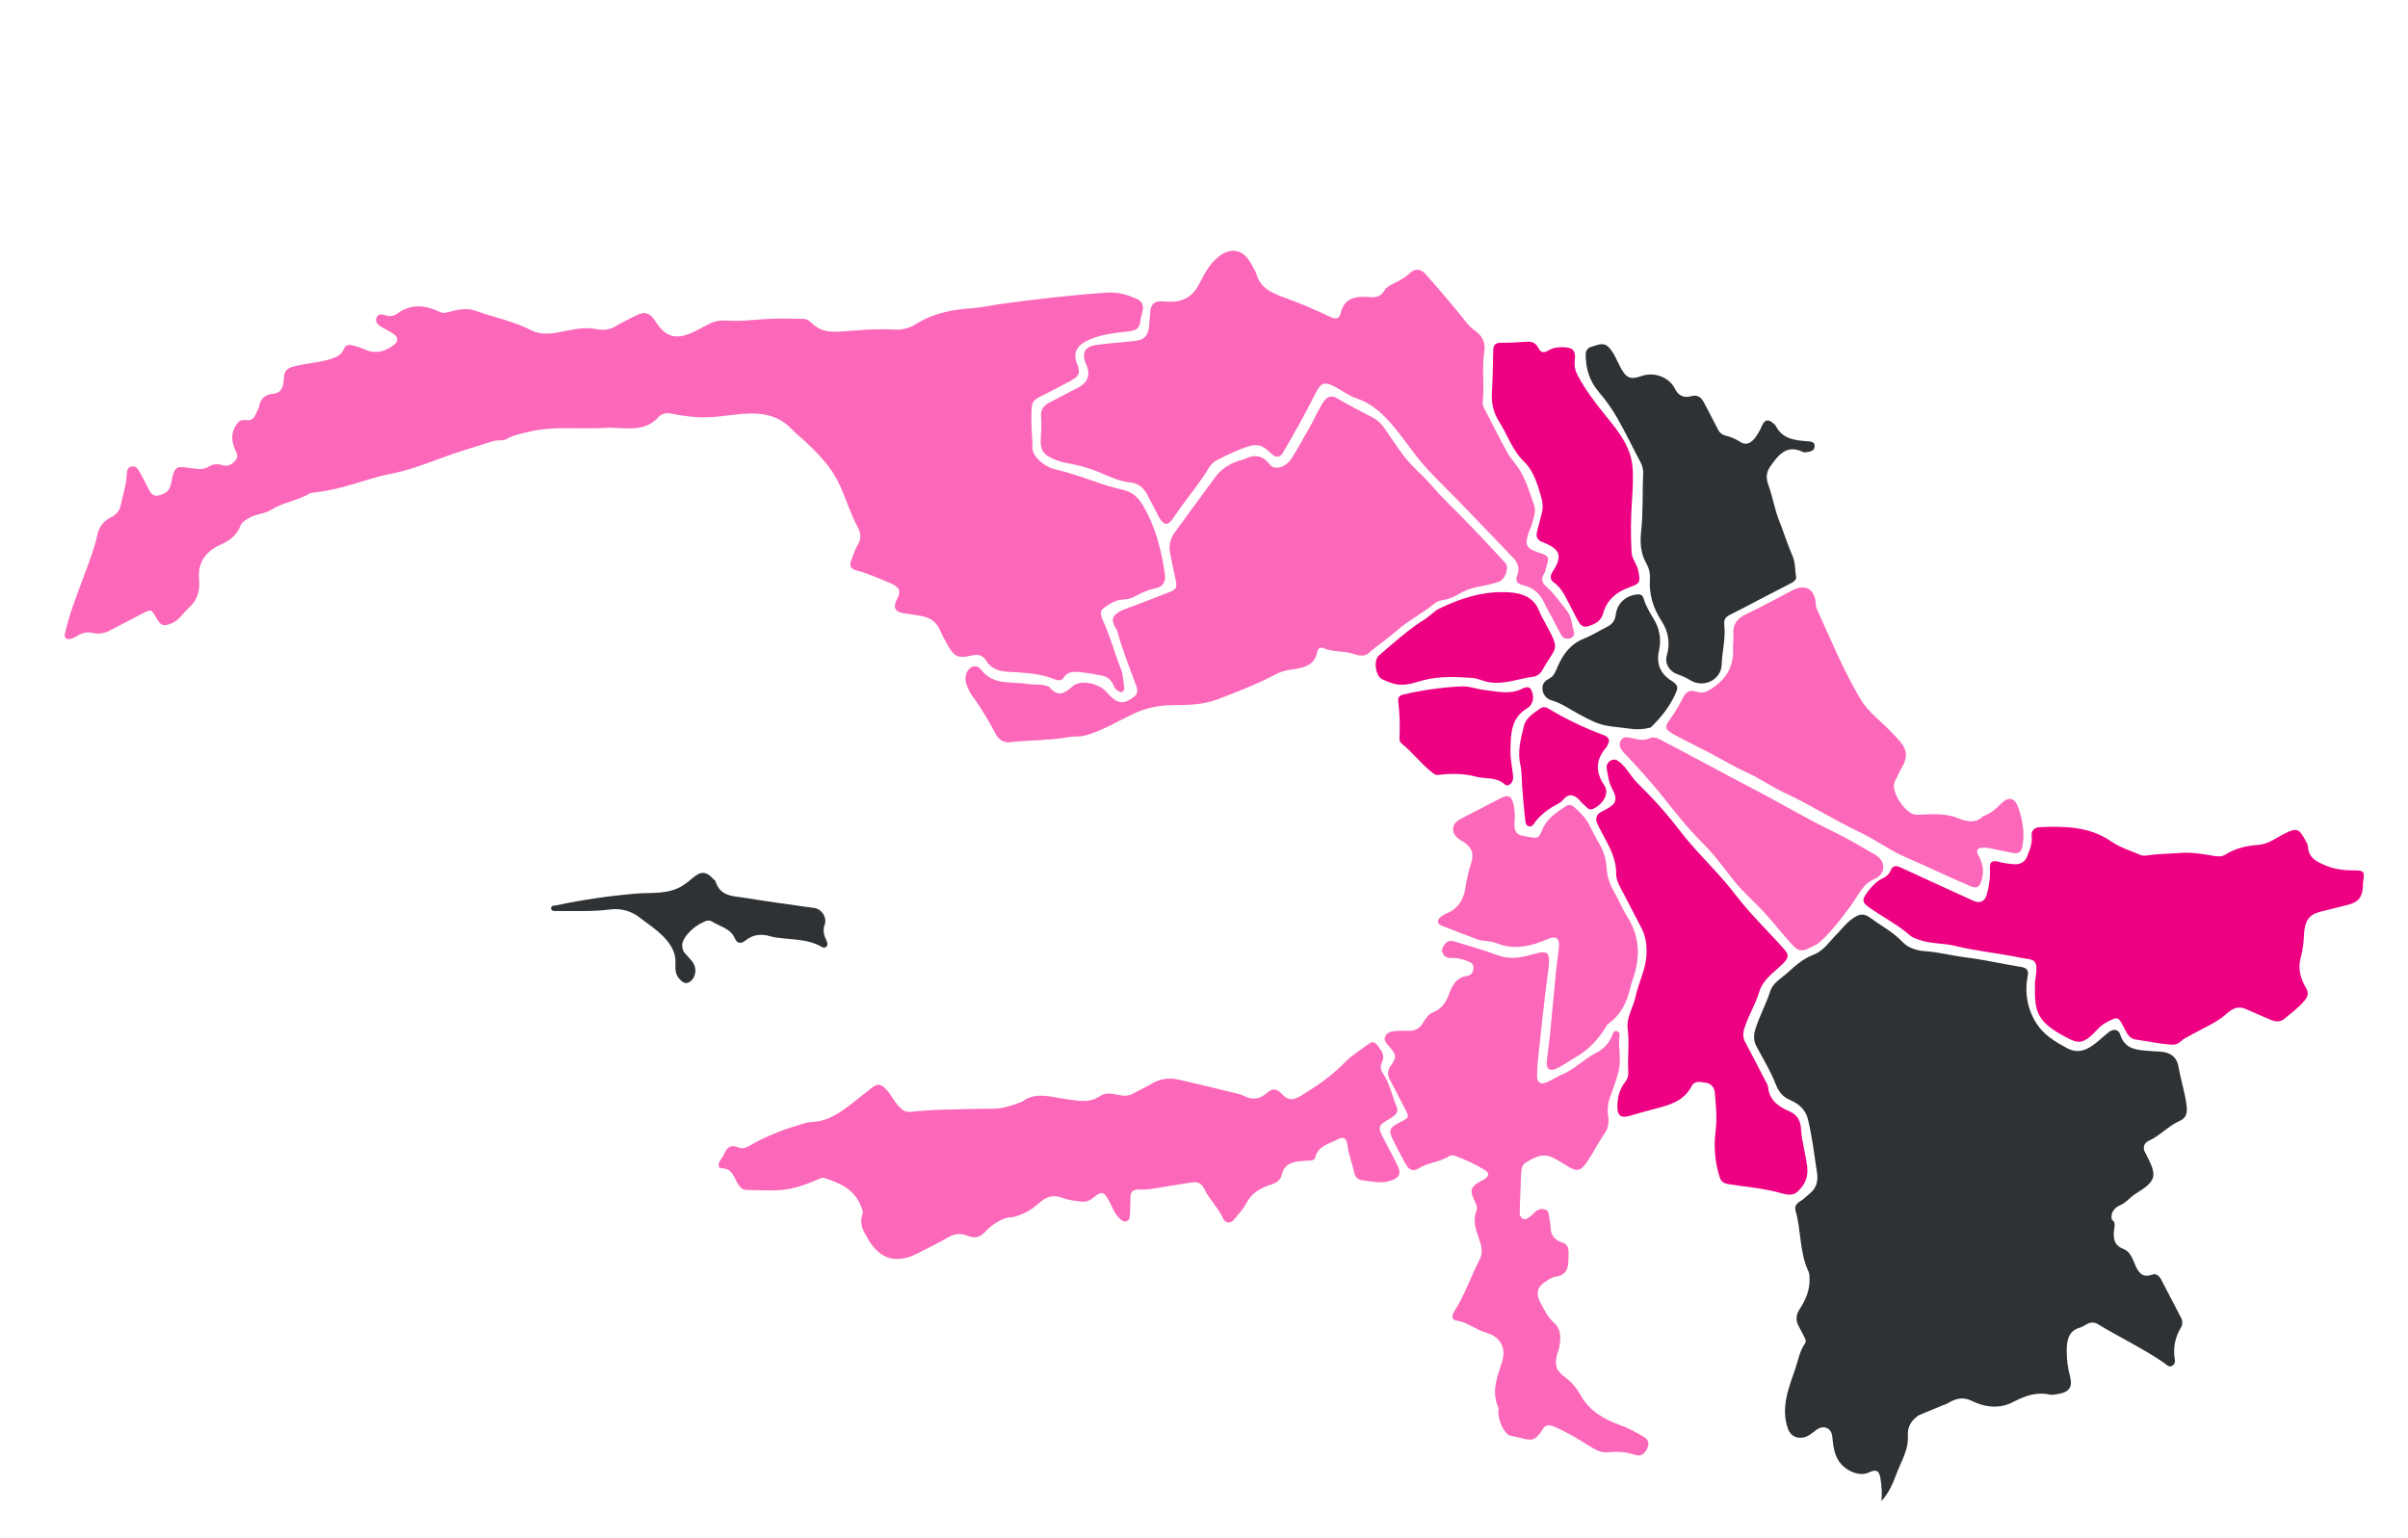 <?xml version="1.0" encoding="UTF-8"?> <svg xmlns="http://www.w3.org/2000/svg" width="725" height="463" viewBox="0 0 725 463" fill="none"><path d="M199.111 124.921C198.937 124.98 198.774 125.065 198.626 125.174C194.064 130.707 187.812 128.47 182.098 128.826C174.599 129.286 167.019 128.224 159.613 129.921C157.195 130.475 154.696 130.942 152.477 132.187C151.243 132.879 149.827 132.382 148.571 132.781C143.186 134.5 137.757 136.076 132.447 138.056C127.645 139.846 122.849 141.658 117.749 142.644C113.071 143.545 108.551 145.193 103.922 146.449C100.874 147.304 97.764 147.92 94.622 148.291C94.18 148.282 93.741 148.363 93.332 148.528C89.707 150.74 85.355 151.181 81.735 153.461C79.564 154.846 76.736 154.718 74.527 156.213C73.654 156.808 72.753 157.312 72.362 158.34C71.273 161.15 69.14 162.81 66.456 163.988C63.36 165.35 60.971 167.413 60.102 170.894C59.84 172.196 59.787 173.531 59.945 174.848C60.172 178.038 59.363 180.808 56.869 183.006C55.167 184.502 54.056 186.595 51.843 187.591C49.364 188.712 48.483 188.531 47.162 186.195C45.545 183.349 45.545 183.349 42.688 184.831C39.533 186.474 36.366 188.092 33.224 189.758C31.671 190.68 29.828 190.984 28.064 190.61C26.194 190.119 24.76 190.561 23.255 191.454C22.634 191.857 21.951 192.155 21.234 192.337C20.132 192.56 19.267 192.276 19.568 190.84C20.192 188.04 20.989 185.281 21.952 182.577C23.037 179.384 24.229 176.245 25.414 173.09C26.915 169.1 28.46 165.107 29.377 160.907C29.598 159.776 30.092 158.715 30.816 157.816C31.54 156.916 32.472 156.206 33.531 155.746C34.307 155.377 34.98 154.822 35.49 154.132C36.001 153.442 36.333 152.637 36.458 151.789C37.025 148.9 38.035 146.105 38.161 143.131C38.206 142.024 38.28 140.751 39.638 140.489C40.995 140.227 41.596 141.363 42.133 142.308C43.023 143.844 43.842 145.416 44.589 147.026C45.236 148.394 46.093 149.636 47.735 149.217C49.376 148.797 51.033 148.034 51.411 146.074C52.734 139.188 53.238 140.6 58.916 141.167C60.266 141.304 61.514 141.344 62.747 140.582C63.333 140.188 64.002 139.934 64.703 139.841C65.403 139.747 66.115 139.818 66.783 140.046C68.505 140.648 69.719 139.976 70.856 138.695C71.993 137.413 71.243 136.434 70.74 135.257C69.788 133.014 69.534 130.783 70.808 128.475C71.582 127.073 72.414 126.265 74.092 126.521C75.52 126.742 76.498 126.118 77.002 124.726C77.276 123.964 77.838 123.291 77.979 122.503C78.474 119.987 79.773 118.806 82.472 118.55C85.096 118.304 85.434 115.729 85.484 113.744C85.533 111.47 86.781 110.825 88.522 110.348C92.006 109.395 95.642 109.276 99.125 108.253C101.067 107.681 102.778 107.01 103.579 105.034C104.056 103.861 104.923 103.765 105.928 103.991C107.164 104.234 108.369 104.612 109.522 105.119C112.557 106.607 115.257 106.131 118.025 104.325C120.091 102.96 120.214 101.577 118.039 100.22C117.042 99.595 115.961 99.118 114.95 98.495C113.939 97.872 112.848 97.036 113.371 95.674C113.895 94.312 115.161 94.692 116.245 95.013C116.813 95.192 117.417 95.233 118.005 95.132C118.594 95.031 119.15 94.791 119.626 94.432C123.788 91.431 128.087 91.852 132.393 93.923C133.386 94.405 134.104 94.216 135.082 93.967C137.699 93.304 140.381 92.593 143.083 93.575C148.709 95.583 154.623 96.738 160.004 99.488C163.049 101.042 166.426 100.453 169.592 99.815C172.942 99.135 176.234 98.421 179.637 99.133C180.641 99.373 181.684 99.408 182.703 99.237C183.722 99.066 184.697 98.693 185.57 98.138C187.397 97.017 189.361 96.12 191.273 95.134C194.117 93.654 195.638 94.102 197.382 96.847C200.407 101.599 203.658 102.49 208.874 99.955C210.472 99.173 212.039 98.332 213.606 97.491C215.601 96.453 217.748 96.465 219.884 96.582C223.144 96.769 226.355 96.391 229.595 96.144C233.632 95.832 237.705 96.001 241.763 96.007C242.947 96.01 243.865 96.781 244.649 97.528C247.077 99.842 250.059 100.064 253.126 99.851C258.447 99.48 263.723 98.948 269.047 99.249C271.348 99.459 273.656 98.913 275.621 97.696C280.813 94.354 286.621 93.254 292.662 92.823C295.57 92.633 298.489 91.944 301.406 91.54C312 90.083 322.617 88.863 333.287 88.131C336.525 87.91 339.507 88.766 342.305 90.048C345.455 91.497 343.528 94.324 343.341 96.535C343.218 98.138 342.675 99.415 340.241 99.708C335.528 100.282 330.686 100.609 326.377 103.077C323.996 104.442 323.127 106.768 324.166 109.266C325.405 112.234 325.063 113.222 322.172 114.756C318.965 116.461 315.753 118.157 312.511 119.785C311.213 120.431 310.713 121.396 310.617 122.77C310.325 126.89 310.773 130.995 310.867 135.103C310.928 137.541 314.531 140.592 317.437 141.273C322.377 142.435 327.147 144.155 331.939 145.813C334.162 146.579 336.483 147.06 338.75 147.709C341.139 148.389 342.712 149.909 344.027 152.068C347.901 158.547 349.649 165.633 350.718 172.952C351.042 175.172 350.142 176.66 347.882 177.132C345.856 177.555 343.913 178.308 342.131 179.361C340.85 180.103 339.403 180.512 337.924 180.552C335.694 180.648 333.848 181.954 332.155 183.2C330.933 184.106 331.587 185.795 332.091 186.927C334.279 191.669 335.592 196.733 337.527 201.587C338.188 203.242 338.181 205.165 338.451 206.973C338.529 207.497 338.461 208.042 337.907 208.306C337.353 208.569 336.944 208.208 336.498 207.93C335.934 207.564 335.506 207.023 335.281 206.39C334.982 205.59 334.471 204.887 333.803 204.355C333.135 203.823 332.335 203.481 331.487 203.367C329.534 203.005 327.591 202.622 325.61 202.429C323.63 202.235 321.515 201.927 320.146 204.179C319.684 204.919 318.616 204.975 317.7 204.602C313.14 202.668 308.23 202.566 303.426 202.273C300.552 202.095 298.304 201.242 296.897 198.906C295.68 196.886 293.928 197.053 292.288 197.427C288.705 198.247 287.402 197.852 285.54 194.593C284.593 193.005 283.739 191.364 282.982 189.678C281.877 187.075 279.806 185.899 277.2 185.427C275.538 185.123 273.852 184.926 272.177 184.674C269.49 184.268 268.796 182.935 270.034 180.557C271.372 177.957 270.965 176.849 268.147 175.632C264.766 174.174 261.38 172.714 257.82 171.728C256.167 171.269 255.64 170.429 256.297 168.803C256.954 167.177 257.29 165.598 258.247 164.125C258.73 163.365 258.999 162.49 259.025 161.591C259.052 160.693 258.834 159.804 258.396 159.02C255.64 154.043 254.369 148.443 251.494 143.498C249.07 139.333 245.764 136.072 242.352 132.83C241.126 131.669 239.726 130.674 238.581 129.436C233.913 124.32 227.897 124.069 221.633 124.801C218.482 125.162 215.353 125.621 212.166 125.651C208.602 125.688 205.13 125.131 201.666 124.466C200.788 124.288 199.874 124.45 199.111 124.921Z" fill="#FF99D1"></path><path d="M199.111 124.921C198.937 124.98 198.774 125.065 198.626 125.174C194.064 130.707 187.812 128.47 182.098 128.826C174.599 129.286 167.019 128.224 159.613 129.921C157.195 130.475 154.696 130.942 152.477 132.187C151.243 132.879 149.827 132.382 148.571 132.781C143.186 134.5 137.757 136.076 132.447 138.056C127.645 139.846 122.849 141.658 117.749 142.644C113.071 143.545 108.551 145.193 103.922 146.449C100.874 147.304 97.764 147.92 94.622 148.291C94.18 148.282 93.741 148.363 93.332 148.528C89.707 150.74 85.355 151.181 81.735 153.461C79.564 154.846 76.736 154.718 74.527 156.213C73.654 156.808 72.753 157.312 72.362 158.34C71.273 161.15 69.14 162.81 66.456 163.988C63.36 165.35 60.971 167.413 60.102 170.894C59.84 172.196 59.787 173.531 59.945 174.848C60.172 178.038 59.363 180.808 56.869 183.006C55.167 184.502 54.056 186.595 51.843 187.591C49.364 188.712 48.483 188.531 47.162 186.195C45.545 183.349 45.545 183.349 42.688 184.831C39.533 186.474 36.366 188.092 33.224 189.758C31.671 190.68 29.828 190.984 28.064 190.61C26.194 190.119 24.76 190.561 23.255 191.454C22.634 191.857 21.951 192.155 21.234 192.337C20.132 192.56 19.267 192.276 19.568 190.84C20.192 188.04 20.989 185.281 21.952 182.577C23.037 179.384 24.229 176.245 25.414 173.09C26.915 169.1 28.46 165.107 29.377 160.907C29.598 159.776 30.092 158.715 30.816 157.816C31.54 156.916 32.472 156.206 33.531 155.746C34.307 155.377 34.98 154.822 35.49 154.132C36.001 153.442 36.333 152.637 36.458 151.789C37.025 148.9 38.035 146.105 38.161 143.131C38.206 142.024 38.28 140.751 39.638 140.489C40.995 140.227 41.596 141.363 42.133 142.308C43.023 143.844 43.842 145.416 44.589 147.026C45.236 148.394 46.093 149.636 47.735 149.217C49.376 148.797 51.033 148.034 51.411 146.074C52.734 139.188 53.238 140.6 58.916 141.167C60.266 141.304 61.514 141.344 62.747 140.582C63.333 140.188 64.002 139.934 64.703 139.841C65.403 139.747 66.115 139.818 66.783 140.046C68.505 140.648 69.719 139.976 70.856 138.695C71.993 137.413 71.243 136.434 70.74 135.257C69.788 133.014 69.534 130.783 70.808 128.475C71.582 127.073 72.414 126.265 74.092 126.521C75.52 126.742 76.498 126.118 77.002 124.726C77.276 123.964 77.838 123.291 77.979 122.503C78.474 119.987 79.773 118.806 82.472 118.55C85.096 118.304 85.434 115.729 85.484 113.744C85.533 111.47 86.781 110.825 88.522 110.348C92.006 109.395 95.642 109.276 99.125 108.253C101.067 107.681 102.778 107.01 103.579 105.034C104.056 103.861 104.923 103.765 105.928 103.991C107.164 104.234 108.369 104.612 109.522 105.119C112.557 106.607 115.257 106.131 118.025 104.325C120.091 102.96 120.214 101.577 118.039 100.22C117.042 99.595 115.961 99.118 114.95 98.495C113.939 97.872 112.848 97.036 113.371 95.674C113.895 94.312 115.161 94.692 116.245 95.013C116.813 95.192 117.417 95.233 118.005 95.132C118.594 95.031 119.15 94.791 119.626 94.432C123.788 91.431 128.087 91.852 132.393 93.923C133.386 94.405 134.104 94.216 135.082 93.967C137.699 93.304 140.381 92.593 143.083 93.575C148.709 95.583 154.623 96.738 160.004 99.488C163.049 101.042 166.426 100.453 169.592 99.815C172.942 99.135 176.234 98.421 179.637 99.133C180.641 99.373 181.684 99.408 182.703 99.237C183.722 99.066 184.697 98.693 185.57 98.138C187.397 97.017 189.361 96.12 191.273 95.134C194.117 93.654 195.638 94.102 197.382 96.847C200.407 101.599 203.658 102.49 208.874 99.955C210.472 99.173 212.039 98.332 213.606 97.491C215.601 96.453 217.748 96.465 219.884 96.582C223.144 96.769 226.355 96.391 229.595 96.144C233.632 95.832 237.705 96.001 241.763 96.007C242.947 96.01 243.865 96.781 244.649 97.528C247.077 99.842 250.059 100.064 253.126 99.851C258.447 99.48 263.723 98.948 269.047 99.249C271.348 99.459 273.656 98.913 275.621 97.696C280.813 94.354 286.621 93.254 292.662 92.823C295.57 92.633 298.489 91.944 301.406 91.54C312 90.083 322.617 88.863 333.287 88.131C336.525 87.91 339.507 88.766 342.305 90.048C345.455 91.497 343.528 94.324 343.341 96.535C343.218 98.138 342.675 99.415 340.241 99.708C335.528 100.282 330.686 100.609 326.377 103.077C323.996 104.442 323.127 106.768 324.166 109.266C325.405 112.234 325.063 113.222 322.172 114.756C318.965 116.461 315.753 118.157 312.511 119.785C311.213 120.431 310.713 121.396 310.617 122.77C310.325 126.89 310.773 130.995 310.867 135.103C310.928 137.541 314.531 140.592 317.437 141.273C322.377 142.435 327.147 144.155 331.939 145.813C334.162 146.579 336.483 147.06 338.75 147.709C341.139 148.389 342.712 149.909 344.027 152.068C347.901 158.547 349.649 165.633 350.718 172.952C351.042 175.172 350.142 176.66 347.882 177.132C345.856 177.555 343.913 178.308 342.131 179.361C340.85 180.103 339.403 180.512 337.924 180.552C335.694 180.648 333.848 181.954 332.155 183.2C330.933 184.106 331.587 185.795 332.091 186.927C334.279 191.669 335.592 196.733 337.527 201.587C338.188 203.242 338.181 205.165 338.451 206.973C338.529 207.497 338.461 208.042 337.907 208.306C337.353 208.569 336.944 208.208 336.498 207.93C335.934 207.564 335.506 207.023 335.281 206.39C334.982 205.59 334.471 204.887 333.803 204.355C333.135 203.823 332.335 203.481 331.487 203.367C329.534 203.005 327.591 202.622 325.61 202.429C323.63 202.235 321.515 201.927 320.146 204.179C319.684 204.919 318.616 204.975 317.7 204.602C313.14 202.668 308.23 202.566 303.426 202.273C300.552 202.095 298.304 201.242 296.897 198.906C295.68 196.886 293.928 197.053 292.288 197.427C288.705 198.247 287.402 197.852 285.54 194.593C284.593 193.005 283.739 191.364 282.982 189.678C281.877 187.075 279.806 185.899 277.2 185.427C275.538 185.123 273.852 184.926 272.177 184.674C269.49 184.268 268.796 182.935 270.034 180.557C271.372 177.957 270.965 176.849 268.147 175.632C264.766 174.174 261.38 172.714 257.82 171.728C256.167 171.269 255.64 170.429 256.297 168.803C256.954 167.177 257.29 165.598 258.247 164.125C258.73 163.365 258.999 162.49 259.025 161.591C259.052 160.693 258.834 159.804 258.396 159.02C255.64 154.043 254.369 148.443 251.494 143.498C249.07 139.333 245.764 136.072 242.352 132.83C241.126 131.669 239.726 130.674 238.581 129.436C233.913 124.32 227.897 124.069 221.633 124.801C218.482 125.162 215.353 125.621 212.166 125.651C208.602 125.688 205.13 125.131 201.666 124.466C200.788 124.288 199.874 124.45 199.111 124.921Z" fill="#FA38A2" fill-opacity="0.5"></path><path d="M292.204 208.773C291.396 206.962 290.253 205.295 290.882 203.115C291.59 200.749 293.907 199.738 295.324 201.616C299.039 206.553 304.487 205.125 309.306 205.982C311.103 206.305 312.995 205.889 314.787 206.48C315.204 206.617 315.757 206.674 316.002 206.971C318.427 209.873 320.393 208.964 322.877 206.738C325.23 204.634 330.173 205.586 332.833 208.046C333.26 208.443 333.616 208.917 334.01 209.346C336.605 211.99 338.374 212.143 341.365 209.901C342.53 209.03 342.658 207.95 342.138 206.588C340.152 201.235 338.051 195.922 336.498 190.414C336.451 190.117 336.356 189.829 336.218 189.561C333.857 186.196 335.218 184.654 339.69 183.06C344.039 181.515 348.3 179.736 352.603 178.106C354.061 177.556 354.414 176.593 354.096 175.156C353.463 172.29 352.866 169.415 352.305 166.531C352.087 165.442 352.104 164.319 352.354 163.237C352.604 162.155 353.081 161.138 353.754 160.254C357.827 154.638 361.939 149.097 366.03 143.517C368.001 140.833 370.755 139.385 373.877 138.509C374.238 138.433 374.591 138.323 374.931 138.18C377.92 136.704 380.262 137.217 382.381 139.964C383.711 141.694 387.064 140.792 388.735 138.25C390.67 135.305 392.286 132.151 394.083 129.114C395.654 126.458 396.772 123.575 398.502 120.986C399.641 119.285 401.053 119.069 402.458 119.896C406.06 122.015 409.791 123.942 413.511 125.866C416.034 127.169 417.291 129.786 418.847 131.931C420.404 134.077 421.786 136.329 423.474 138.342C425.392 140.634 427.669 142.619 429.734 144.79C431.502 146.651 433.103 148.679 434.937 150.475C441.223 156.636 447.234 163.048 453.215 169.517C454.462 170.866 453.203 174.572 451.081 175.237C449.04 175.863 446.962 176.36 444.858 176.724C442.757 177.129 440.744 177.903 438.912 179.01C437.528 179.865 435.987 180.436 434.38 180.69C433.492 180.784 432.648 181.125 431.944 181.674C428.276 184.737 423.935 186.842 420.354 190.034C417.681 192.425 414.633 194.346 411.94 196.746C410.814 197.752 408.935 197.397 407.478 196.902C404.521 195.905 401.297 196.404 398.399 195.137C398.228 195.051 398.039 195.008 397.848 195.009C397.657 195.011 397.469 195.058 397.299 195.146C397.13 195.234 396.984 195.362 396.873 195.517C396.762 195.673 396.689 195.852 396.661 196.041C395.696 201.282 391.251 201.075 387.51 201.839C386.361 202.06 385.248 202.445 384.208 202.983C378.476 205.997 372.438 208.356 366.411 210.63C362.021 212.286 357.192 212.303 352.455 212.332C348.466 212.396 344.538 213.33 340.946 215.068C336.228 217.294 331.775 220.087 326.663 221.47C325.058 221.9 323.45 221.644 321.845 221.92C315.975 222.979 309.984 222.817 304.069 223.484C302.019 223.712 300.549 222.48 299.747 220.94C297.554 216.694 295.032 212.626 292.204 208.773Z" fill="#FF99D1"></path><path d="M292.204 208.773C291.396 206.962 290.253 205.295 290.882 203.115C291.59 200.749 293.907 199.738 295.324 201.616C299.039 206.553 304.487 205.125 309.306 205.982C311.103 206.305 312.995 205.889 314.787 206.48C315.204 206.617 315.757 206.674 316.002 206.971C318.427 209.873 320.393 208.964 322.877 206.738C325.23 204.634 330.173 205.586 332.833 208.046C333.26 208.443 333.616 208.917 334.01 209.346C336.605 211.99 338.374 212.143 341.365 209.901C342.53 209.03 342.658 207.95 342.138 206.588C340.152 201.235 338.051 195.922 336.498 190.414C336.451 190.117 336.356 189.829 336.218 189.561C333.857 186.196 335.218 184.654 339.69 183.06C344.039 181.515 348.3 179.736 352.603 178.106C354.061 177.556 354.414 176.593 354.096 175.156C353.463 172.29 352.866 169.415 352.305 166.531C352.087 165.442 352.104 164.319 352.354 163.237C352.604 162.155 353.081 161.138 353.754 160.254C357.827 154.638 361.939 149.097 366.03 143.517C368.001 140.833 370.755 139.385 373.877 138.509C374.238 138.433 374.591 138.323 374.931 138.18C377.92 136.704 380.262 137.217 382.381 139.964C383.711 141.694 387.064 140.792 388.735 138.25C390.67 135.305 392.286 132.151 394.083 129.114C395.654 126.458 396.772 123.575 398.502 120.986C399.641 119.285 401.053 119.069 402.458 119.896C406.06 122.015 409.791 123.942 413.511 125.866C416.034 127.169 417.291 129.786 418.847 131.931C420.404 134.077 421.786 136.329 423.474 138.342C425.392 140.634 427.669 142.619 429.734 144.79C431.502 146.651 433.103 148.679 434.937 150.475C441.223 156.636 447.234 163.048 453.215 169.517C454.462 170.866 453.203 174.572 451.081 175.237C449.04 175.863 446.962 176.36 444.858 176.724C442.757 177.129 440.744 177.903 438.912 179.01C437.528 179.865 435.987 180.436 434.38 180.69C433.492 180.784 432.648 181.125 431.944 181.674C428.276 184.737 423.935 186.842 420.354 190.034C417.681 192.425 414.633 194.346 411.94 196.746C410.814 197.752 408.935 197.397 407.478 196.902C404.521 195.905 401.297 196.404 398.399 195.137C398.228 195.051 398.039 195.008 397.848 195.009C397.657 195.011 397.469 195.058 397.299 195.146C397.13 195.234 396.984 195.362 396.873 195.517C396.762 195.673 396.689 195.852 396.661 196.041C395.696 201.282 391.251 201.075 387.51 201.839C386.361 202.06 385.248 202.445 384.208 202.983C378.476 205.997 372.438 208.356 366.411 210.63C362.021 212.286 357.192 212.303 352.455 212.332C348.466 212.396 344.538 213.33 340.946 215.068C336.228 217.294 331.775 220.087 326.663 221.47C325.058 221.9 323.45 221.644 321.845 221.92C315.975 222.979 309.984 222.817 304.069 223.484C302.019 223.712 300.549 222.48 299.747 220.94C297.554 216.694 295.032 212.626 292.204 208.773Z" fill="#FA38A2" fill-opacity="0.5"></path><path d="M466.898 185.274C466.245 184.019 465.545 182.79 464.942 181.515C463.644 178.706 461.58 176.844 458.535 176.186C456.782 175.807 456.144 174.917 456.841 173.151C457.665 171.103 456.976 169.395 455.528 167.891C449.808 161.928 444.12 155.923 438.343 150.015C434.17 145.746 429.762 141.7 426.138 136.929C424.508 134.76 422.858 132.552 421.2 130.413C417.794 126.091 414.113 121.883 408.647 120.042C406.002 119.151 403.858 117.416 401.417 116.198C398.794 114.888 397.641 115.353 396.344 117.908C393.175 124.149 389.832 130.299 386.249 136.313C385.468 137.62 384.371 137.914 383.11 136.876C382.48 136.359 381.898 135.787 381.274 135.272C379.758 134.05 378.303 133.706 376.204 134.316C372.82 135.293 369.775 136.863 366.676 138.396C365.538 138.938 364.587 139.806 363.942 140.89C360.823 146.094 356.793 150.646 353.447 155.692C351.502 158.625 350.373 158.388 348.668 155.162C347.57 153.053 346.473 150.945 345.373 148.832C344.291 146.811 342.633 145.491 340.338 145.253C337.503 144.969 334.988 143.97 332.381 142.798C328.805 141.207 325.045 140.074 321.19 139.426C319.31 139.099 317.496 138.458 315.825 137.528C313.742 136.41 313.307 134.69 313.366 132.738C313.437 130.298 313.658 127.86 313.449 125.419C313.27 123.355 314.292 122.089 316.012 121.204C318.899 119.701 321.785 118.199 324.672 116.696C327.6 115.171 328.418 112.734 327.054 109.739C325.539 106.444 326.532 104.363 330.066 103.886C333.857 103.376 337.669 103.116 341.495 102.709C344.63 102.379 345.825 101.043 346.007 97.816C346.095 96.429 346.212 95.027 346.359 93.61C346.57 91.7 347.606 90.662 349.588 90.732C350.25 90.754 350.909 90.819 351.575 90.859C355.705 91.103 358.926 89.602 360.887 85.835C362.494 82.771 363.977 79.671 366.785 77.395C370.481 74.405 374.177 74.98 376.507 79.157C377.161 80.326 377.95 81.469 378.337 82.73C379.529 86.635 382.62 88.074 386.023 89.364C390.957 91.141 395.796 93.174 400.52 95.455C401.876 96.137 403.219 96.142 403.568 94.582C404.684 89.652 408.214 89.091 412.295 89.501C414.287 89.706 415.771 89.26 416.804 87.506C417.351 86.577 418.252 86.068 419.185 85.593C421.016 84.64 422.903 83.788 424.414 82.317C425.996 80.78 427.757 80.954 429.096 82.45C432.686 86.464 436.193 90.567 439.606 94.739C441.002 96.461 442.247 98.332 444.084 99.604C446.424 101.216 447.302 103.344 446.864 106.116C446.074 111.114 447.013 116.176 446.38 121.187C446.366 121.779 446.518 122.364 446.818 122.875C449.163 127.437 451.453 132.028 453.953 136.504C455.023 138.416 456.678 139.953 457.776 141.926C459.577 145.126 460.665 148.572 461.841 151.993C462.584 154.151 461.652 156.205 461.067 158.244C460.847 159.022 460.437 159.744 460.185 160.519C458.995 164.2 459.522 165.193 463.246 166.398C466.4 167.421 466.513 167.638 465.525 170.833C465.303 171.542 465.198 172.33 464.802 172.924C463.841 174.355 464.364 175.591 465.394 176.493C467.813 178.612 469.594 181.255 471.598 183.712C473.192 185.668 473.29 188.211 473.882 190.539C474.09 191.371 473.383 192.08 472.498 192.264C472.027 192.393 471.525 192.354 471.078 192.155C470.631 191.955 470.265 191.607 470.042 191.169C468.958 189.22 467.983 187.213 466.953 185.235L466.898 185.274Z" fill="#FF99D1"></path><path d="M466.898 185.274C466.245 184.019 465.545 182.79 464.942 181.515C463.644 178.706 461.58 176.844 458.535 176.186C456.782 175.807 456.144 174.917 456.841 173.151C457.665 171.103 456.976 169.395 455.528 167.891C449.808 161.928 444.12 155.923 438.343 150.015C434.17 145.746 429.762 141.7 426.138 136.929C424.508 134.76 422.858 132.552 421.2 130.413C417.794 126.091 414.113 121.883 408.647 120.042C406.002 119.151 403.858 117.416 401.417 116.198C398.794 114.888 397.641 115.353 396.344 117.908C393.175 124.149 389.832 130.299 386.249 136.313C385.468 137.62 384.371 137.914 383.11 136.876C382.48 136.359 381.898 135.787 381.274 135.272C379.758 134.05 378.303 133.706 376.204 134.316C372.82 135.293 369.775 136.863 366.676 138.396C365.538 138.938 364.587 139.806 363.942 140.89C360.823 146.094 356.793 150.646 353.447 155.692C351.502 158.625 350.373 158.388 348.668 155.162C347.57 153.053 346.473 150.945 345.373 148.832C344.291 146.811 342.633 145.491 340.338 145.253C337.503 144.969 334.988 143.97 332.381 142.798C328.805 141.207 325.045 140.074 321.19 139.426C319.31 139.099 317.496 138.458 315.825 137.528C313.742 136.41 313.307 134.69 313.366 132.738C313.437 130.298 313.658 127.86 313.449 125.419C313.27 123.355 314.292 122.089 316.012 121.204C318.899 119.701 321.785 118.199 324.672 116.696C327.6 115.171 328.418 112.734 327.054 109.739C325.539 106.444 326.532 104.363 330.066 103.886C333.857 103.376 337.669 103.116 341.495 102.709C344.63 102.379 345.825 101.043 346.007 97.816C346.095 96.429 346.212 95.027 346.359 93.61C346.57 91.7 347.606 90.662 349.588 90.732C350.25 90.754 350.909 90.819 351.575 90.859C355.705 91.103 358.926 89.602 360.887 85.835C362.494 82.771 363.977 79.671 366.785 77.395C370.481 74.405 374.177 74.98 376.507 79.157C377.161 80.326 377.95 81.469 378.337 82.73C379.529 86.635 382.62 88.074 386.023 89.364C390.957 91.141 395.796 93.174 400.52 95.455C401.876 96.137 403.219 96.142 403.568 94.582C404.684 89.652 408.214 89.091 412.295 89.501C414.287 89.706 415.771 89.26 416.804 87.506C417.351 86.577 418.252 86.068 419.185 85.593C421.016 84.64 422.903 83.788 424.414 82.317C425.996 80.78 427.757 80.954 429.096 82.45C432.686 86.464 436.193 90.567 439.606 94.739C441.002 96.461 442.247 98.332 444.084 99.604C446.424 101.216 447.302 103.344 446.864 106.116C446.074 111.114 447.013 116.176 446.38 121.187C446.366 121.779 446.518 122.364 446.818 122.875C449.163 127.437 451.453 132.028 453.953 136.504C455.023 138.416 456.678 139.953 457.776 141.926C459.577 145.126 460.665 148.572 461.841 151.993C462.584 154.151 461.652 156.205 461.067 158.244C460.847 159.022 460.437 159.744 460.185 160.519C458.995 164.2 459.522 165.193 463.246 166.398C466.4 167.421 466.513 167.638 465.525 170.833C465.303 171.542 465.198 172.33 464.802 172.924C463.841 174.355 464.364 175.591 465.394 176.493C467.813 178.612 469.594 181.255 471.598 183.712C473.192 185.668 473.29 188.211 473.882 190.539C474.09 191.371 473.383 192.08 472.498 192.264C472.027 192.393 471.525 192.354 471.078 192.155C470.631 191.955 470.265 191.607 470.042 191.169C468.958 189.22 467.983 187.213 466.953 185.235L466.898 185.274Z" fill="#FA38A2" fill-opacity="0.5"></path><path d="M469.959 323.718C473.882 322.26 476.927 318.846 480.919 316.848C483.052 315.744 484.678 313.863 485.463 311.594C485.664 311.02 485.995 310.272 486.87 310.522C487.123 310.601 487.337 310.772 487.469 311.001C487.601 311.23 487.642 311.501 487.584 311.759C487.16 315.478 488.226 319.296 487.212 322.988C486.533 325.47 485.649 327.894 484.755 330.308C484.037 332.255 483.847 334.355 484.203 336.398C484.359 337.298 484.327 338.221 484.109 339.108C483.891 339.996 483.492 340.829 482.936 341.555C481.213 344.011 479.868 346.751 478.216 349.275C475.852 352.884 474.823 353.04 471.258 350.708C470.151 349.985 468.99 349.33 467.817 348.711C464.578 346.994 461.857 348.485 459.206 350.195C458.241 350.822 458.047 351.938 457.995 352.944C457.781 356.914 457.672 360.884 457.548 364.856C457.523 365.769 457.647 366.699 458.663 367.055C459.555 367.375 460.19 366.759 460.819 366.247C461.286 365.886 461.726 365.49 462.133 365.063C462.498 364.64 462.979 364.334 463.516 364.183C464.054 364.031 464.624 364.04 465.155 364.209C466.269 364.484 466.289 365.618 466.419 366.55C466.626 367.483 466.76 368.431 466.819 369.385C466.792 371.898 468.036 373.414 470.296 374.142C471.868 374.653 472.288 375.719 472.222 377.188C472.198 377.7 472.252 378.207 472.226 378.734C472.212 381.541 471.852 384.022 468.254 384.451C467.222 384.573 466.229 385.365 465.297 385.93C462.894 387.386 462.343 389.432 463.611 391.915C464.782 394.214 465.883 396.549 467.856 398.321C470.143 400.379 469.901 403.028 469.457 405.683C469.334 406.407 469.01 407.091 468.817 407.806C467.942 411.055 468.472 412.738 471.151 414.692C473.105 416.135 474.715 417.994 475.864 420.134C478.56 424.948 483.112 427.541 488.132 429.286C490.58 430.145 492.774 431.477 494.98 432.717C496.275 433.427 496.7 434.895 495.825 436.385C494.949 437.875 494.074 438.691 492.085 438.022C489.565 437.215 486.898 436.974 484.273 437.316C481.853 437.577 479.838 436.242 477.949 435.056C474.64 432.975 471.325 430.978 467.684 429.5C466.178 428.895 465.281 429.092 464.504 430.311C461.521 434.987 460.72 433.42 454.93 432.366C453.019 432.022 451.061 427.914 451.132 425.138C451.143 424.698 451.287 424.188 451.123 423.823C449.014 419.119 450.714 414.746 452.187 410.321C453.611 406.041 451.881 402.554 447.418 401.274C444.309 400.394 441.812 398.116 438.495 397.643C436.82 397.406 437.229 395.894 437.91 394.829C441.068 389.912 442.858 384.337 445.542 379.192C446.647 377.077 445.953 374.83 445.229 372.748C444.329 370.144 443.425 367.61 444.502 364.826C445.013 363.56 444.372 362.395 443.814 361.256C442.477 358.534 442.881 357.349 445.541 355.859C446.075 355.603 446.595 355.319 447.099 355.008C448.247 354.196 448.512 353.233 447.197 352.389C444.319 350.636 441.271 349.178 438.099 348.039C437.831 347.907 437.535 347.842 437.235 347.85C436.936 347.859 436.644 347.94 436.384 348.088C433.633 349.904 430.207 349.983 427.379 351.681C425.357 352.898 424.255 352.407 423.085 350.273C421.776 347.875 420.521 345.445 419.298 342.999C418.101 340.623 418.416 339.595 420.77 338.36C424.705 336.311 424.51 336.732 422.401 332.653C421.105 330.164 419.841 327.658 418.512 325.182C417.688 323.657 417.722 322.33 418.777 320.886C420.548 318.465 420.421 317.626 418.431 315.274C417.641 314.341 416.447 313.383 417.112 312.028C417.777 310.672 419.209 310.531 420.555 310.465C421.733 310.412 422.913 310.392 424.091 310.434C424.936 310.499 425.782 310.324 426.531 309.927C427.28 309.53 427.901 308.928 428.321 308.192C429.141 306.885 429.999 305.429 431.458 304.859C433.953 303.886 435.28 302.025 436.157 299.654C437.162 296.923 438.31 294.381 441.738 293.886C443.025 293.715 443.731 292.563 443.639 291.242C443.55 290.024 442.472 289.645 441.5 289.267C440.059 288.688 438.514 288.412 436.961 288.456C435.791 288.496 434.773 288.096 434.327 286.874C433.959 285.851 434.421 285.076 435.073 284.272C435.923 283.224 436.857 283.163 438.028 283.538C442.316 284.914 446.683 286.069 450.893 287.651C454.227 288.914 457.365 288.484 460.614 287.633C465.152 286.445 467.063 285.405 466.167 291.939C464.903 301.042 464.023 310.181 463.011 319.309C462.838 320.898 462.779 322.543 462.759 324.157C462.74 325.917 463.931 326.706 465.55 325.983C466.983 325.352 468.329 324.566 469.959 323.718Z" fill="#FF99D1"></path><path d="M469.959 323.718C473.882 322.26 476.927 318.846 480.919 316.848C483.052 315.744 484.678 313.863 485.463 311.594C485.664 311.02 485.995 310.272 486.87 310.522C487.123 310.601 487.337 310.772 487.469 311.001C487.601 311.23 487.642 311.501 487.584 311.759C487.16 315.478 488.226 319.296 487.212 322.988C486.533 325.47 485.649 327.894 484.755 330.308C484.037 332.255 483.847 334.355 484.203 336.398C484.359 337.298 484.327 338.221 484.109 339.108C483.891 339.996 483.492 340.829 482.936 341.555C481.213 344.011 479.868 346.751 478.216 349.275C475.852 352.884 474.823 353.04 471.258 350.708C470.151 349.985 468.99 349.33 467.817 348.711C464.578 346.994 461.857 348.485 459.206 350.195C458.241 350.822 458.047 351.938 457.995 352.944C457.781 356.914 457.672 360.884 457.548 364.856C457.523 365.769 457.647 366.699 458.663 367.055C459.555 367.375 460.19 366.759 460.819 366.247C461.286 365.886 461.726 365.49 462.133 365.063C462.498 364.64 462.979 364.334 463.516 364.183C464.054 364.031 464.624 364.04 465.155 364.209C466.269 364.484 466.289 365.618 466.419 366.55C466.626 367.483 466.76 368.431 466.819 369.385C466.792 371.898 468.036 373.414 470.296 374.142C471.868 374.653 472.288 375.719 472.222 377.188C472.198 377.7 472.252 378.207 472.226 378.734C472.212 381.541 471.852 384.022 468.254 384.451C467.222 384.573 466.229 385.365 465.297 385.93C462.894 387.386 462.343 389.432 463.611 391.915C464.782 394.214 465.883 396.549 467.856 398.321C470.143 400.379 469.901 403.028 469.457 405.683C469.334 406.407 469.01 407.091 468.817 407.806C467.942 411.055 468.472 412.738 471.151 414.692C473.105 416.135 474.715 417.994 475.864 420.134C478.56 424.948 483.112 427.541 488.132 429.286C490.58 430.145 492.774 431.477 494.98 432.717C496.275 433.427 496.7 434.895 495.825 436.385C494.949 437.875 494.074 438.691 492.085 438.022C489.565 437.215 486.898 436.974 484.273 437.316C481.853 437.577 479.838 436.242 477.949 435.056C474.64 432.975 471.325 430.978 467.684 429.5C466.178 428.895 465.281 429.092 464.504 430.311C461.521 434.987 460.72 433.42 454.93 432.366C453.019 432.022 451.061 427.914 451.132 425.138C451.143 424.698 451.287 424.188 451.123 423.823C449.014 419.119 450.714 414.746 452.187 410.321C453.611 406.041 451.881 402.554 447.418 401.274C444.309 400.394 441.812 398.116 438.495 397.643C436.82 397.406 437.229 395.894 437.91 394.829C441.068 389.912 442.858 384.337 445.542 379.192C446.647 377.077 445.953 374.83 445.229 372.748C444.329 370.144 443.425 367.61 444.502 364.826C445.013 363.56 444.372 362.395 443.814 361.256C442.477 358.534 442.881 357.349 445.541 355.859C446.075 355.603 446.595 355.319 447.099 355.008C448.247 354.196 448.512 353.233 447.197 352.389C444.319 350.636 441.271 349.178 438.099 348.039C437.831 347.907 437.535 347.842 437.235 347.85C436.936 347.859 436.644 347.94 436.384 348.088C433.633 349.904 430.207 349.983 427.379 351.681C425.357 352.898 424.255 352.407 423.085 350.273C421.776 347.875 420.521 345.445 419.298 342.999C418.101 340.623 418.416 339.595 420.77 338.36C424.705 336.311 424.51 336.732 422.401 332.653C421.105 330.164 419.841 327.658 418.512 325.182C417.688 323.657 417.722 322.33 418.777 320.886C420.548 318.465 420.421 317.626 418.431 315.274C417.641 314.341 416.447 313.383 417.112 312.028C417.777 310.672 419.209 310.531 420.555 310.465C421.733 310.412 422.913 310.392 424.091 310.434C424.936 310.499 425.782 310.324 426.531 309.927C427.28 309.53 427.901 308.928 428.321 308.192C429.141 306.885 429.999 305.429 431.458 304.859C433.953 303.886 435.28 302.025 436.157 299.654C437.162 296.923 438.31 294.381 441.738 293.886C443.025 293.715 443.731 292.563 443.639 291.242C443.55 290.024 442.472 289.645 441.5 289.267C440.059 288.688 438.514 288.412 436.961 288.456C435.791 288.496 434.773 288.096 434.327 286.874C433.959 285.851 434.421 285.076 435.073 284.272C435.923 283.224 436.857 283.163 438.028 283.538C442.316 284.914 446.683 286.069 450.893 287.651C454.227 288.914 457.365 288.484 460.614 287.633C465.152 286.445 467.063 285.405 466.167 291.939C464.903 301.042 464.023 310.181 463.011 319.309C462.838 320.898 462.779 322.543 462.759 324.157C462.74 325.917 463.931 326.706 465.55 325.983C466.983 325.352 468.329 324.566 469.959 323.718Z" fill="#FA38A2" fill-opacity="0.5"></path><path d="M597.091 245.786C599.456 244.97 600.957 243.554 602.426 242.069C604.671 239.805 606.537 240.124 607.594 243.034C608.984 246.872 609.635 250.818 608.885 254.93C608.565 256.672 607.565 257.117 606.04 256.835C603.865 256.423 601.71 255.924 599.538 255.499C598.82 255.336 598.087 255.248 597.35 255.238C595.217 255.273 594.766 255.953 595.759 257.812C597.081 260.294 597.42 262.798 596.474 265.481C595.889 267.131 595.137 267.607 593.313 266.846C586.795 264.138 580.48 260.99 573.987 258.223C569.068 256.123 564.682 252.826 559.837 250.532C552.11 246.873 544.924 242.232 537.166 238.65C533.353 236.889 529.933 234.413 526.091 232.683C522.026 230.823 518.179 228.485 514.212 226.409C511.027 224.742 507.754 223.235 504.617 221.497C501.185 219.608 500.923 219.23 503.056 216.249C504.429 214.319 505.646 212.284 506.696 210.163C507.62 208.307 508.825 207.61 510.782 208.306C511.412 208.525 512.084 208.595 512.747 208.51C513.409 208.426 514.044 208.189 514.601 207.819C519.46 204.984 522.122 200.943 521.802 195.179C521.729 193.861 522.039 192.515 521.903 191.21C521.57 188.003 523.053 186.206 525.895 184.866C530.596 182.654 535.137 180.095 539.771 177.718C543.522 175.795 546.396 177.454 546.661 181.633C546.649 182.148 546.726 182.661 546.888 183.15C551.107 192.395 554.959 201.832 560.166 210.589C562.519 214.54 566.388 217.191 569.488 220.509C570.343 221.418 571.237 222.304 572.043 223.254C574.215 225.824 574.347 228.056 572.702 230.913C571.845 232.359 571.174 233.938 570.421 235.456C570.389 235.523 570.361 235.593 570.338 235.664C569.35 238.594 573.733 245.179 576.799 245.342C577.539 245.382 578.297 245.323 579.018 245.298C582.573 245.152 586.133 244.999 589.516 246.389C592.284 247.543 594.96 247.981 597.091 245.786Z" fill="#FF99D1"></path><path d="M597.091 245.786C599.456 244.97 600.957 243.554 602.426 242.069C604.671 239.805 606.537 240.124 607.594 243.034C608.984 246.872 609.635 250.818 608.885 254.93C608.565 256.672 607.565 257.117 606.04 256.835C603.865 256.423 601.71 255.924 599.538 255.499C598.82 255.336 598.087 255.248 597.35 255.238C595.217 255.273 594.766 255.953 595.759 257.812C597.081 260.294 597.42 262.798 596.474 265.481C595.889 267.131 595.137 267.607 593.313 266.846C586.795 264.138 580.48 260.99 573.987 258.223C569.068 256.123 564.682 252.826 559.837 250.532C552.11 246.873 544.924 242.232 537.166 238.65C533.353 236.889 529.933 234.413 526.091 232.683C522.026 230.823 518.179 228.485 514.212 226.409C511.027 224.742 507.754 223.235 504.617 221.497C501.185 219.608 500.923 219.23 503.056 216.249C504.429 214.319 505.646 212.284 506.696 210.163C507.62 208.307 508.825 207.61 510.782 208.306C511.412 208.525 512.084 208.595 512.747 208.51C513.409 208.426 514.044 208.189 514.601 207.819C519.46 204.984 522.122 200.943 521.802 195.179C521.729 193.861 522.039 192.515 521.903 191.21C521.57 188.003 523.053 186.206 525.895 184.866C530.596 182.654 535.137 180.095 539.771 177.718C543.522 175.795 546.396 177.454 546.661 181.633C546.649 182.148 546.726 182.661 546.888 183.15C551.107 192.395 554.959 201.832 560.166 210.589C562.519 214.54 566.388 217.191 569.488 220.509C570.343 221.418 571.237 222.304 572.043 223.254C574.215 225.824 574.347 228.056 572.702 230.913C571.845 232.359 571.174 233.938 570.421 235.456C570.389 235.523 570.361 235.593 570.338 235.664C569.35 238.594 573.733 245.179 576.799 245.342C577.539 245.382 578.297 245.323 579.018 245.298C582.573 245.152 586.133 244.999 589.516 246.389C592.284 247.543 594.96 247.981 597.091 245.786Z" fill="#FA38A2" fill-opacity="0.5"></path><path d="M529.823 180.486C526.862 182.028 523.919 183.625 520.923 185.09C519.632 185.727 518.952 186.506 519.141 188.017C519.629 192.083 518.497 196.067 518.363 200.117C518.21 204.736 512.929 207.265 509.03 204.901C507.773 204.132 506.435 203.504 505.039 203.028C502.64 202.222 501.16 199.862 501.835 197.451C502.908 193.633 502.36 190.263 500.219 186.943C497.716 183.101 496.411 178.875 496.768 174.155C496.853 172.592 496.48 171.04 495.694 169.689C493.944 166.665 493.748 163.402 494.113 160.047C494.751 154.245 494.444 148.415 494.742 142.605C494.776 141.343 494.461 140.097 493.832 139.004C491.509 134.638 489.374 130.16 486.915 125.871C485.353 123.132 483.532 120.549 481.477 118.157C478.605 114.841 477.425 111.086 477.427 106.805C477.383 106.249 477.545 105.696 477.882 105.25C478.22 104.804 478.71 104.497 479.259 104.387C480.971 103.94 482.762 102.863 484.4 104.61C486.117 106.421 486.87 108.784 488.041 110.9C489.67 113.846 490.939 114.391 494.143 113.258C498.023 111.888 502.541 113.511 504.32 117.11C505.365 119.226 507.089 119.873 509.063 119.33C511.259 118.722 512.245 119.709 513.101 121.353C514.467 123.977 515.863 126.581 517.197 129.221C517.4 129.693 517.709 130.113 518.1 130.447C518.491 130.782 518.954 131.023 519.453 131.151C521.036 131.527 522.542 132.168 523.908 133.047C525.531 134.157 527.007 133.519 528.2 132.123C529.153 130.894 529.936 129.543 530.527 128.107C531.381 126.272 532.469 126.151 533.94 127.51C534.185 127.674 534.401 127.877 534.58 128.112C536.525 132.099 540.218 132.591 544.036 132.869C545.081 132.945 546.38 132.959 546.351 134.334C546.325 135.807 544.982 136.047 543.761 136.182C543.474 136.237 543.178 136.219 542.9 136.13C537.9 133.698 535.436 137.016 533 140.454C531.73 142.235 531.666 143.973 532.434 146.058C533.719 149.559 534.271 153.302 535.665 156.791C537.059 160.28 538.185 163.979 539.721 167.479C540.58 169.457 540.368 171.512 540.761 173.513C540.991 174.658 539.89 175.276 538.925 175.778L529.823 180.486Z" fill="#2F3234"></path><path d="M445.782 243.524C447.89 242.427 449.967 241.26 452.11 240.23C454.176 239.255 455.034 239.773 455.606 241.944C456.057 243.825 456.177 245.771 455.958 247.691C455.788 249.653 456.218 251.327 458.508 251.7C462.717 252.38 463.076 253.098 464.328 249.932C465.714 246.424 468.684 244.636 471.561 242.709C472.46 242.099 473.293 242.463 473.995 243.097C475.641 244.598 477.285 246.115 478.347 248.126C479.409 250.137 480.343 252.134 481.472 254.071C482.789 256.242 483.552 258.704 483.695 261.238C483.831 263.772 484.581 266.237 485.88 268.419C487.33 270.935 488.409 273.664 489.967 276.125C493.8 282.155 493.853 288.417 491.602 294.909C491.343 295.608 491.122 296.32 490.938 297.042C489.926 301.501 488.134 305.483 484.265 308.229C484.031 308.412 483.835 308.641 483.69 308.901C481.37 312.729 478.54 315.954 474.543 318.241C472.576 319.367 470.721 320.766 468.644 321.741C466.568 322.716 465.481 321.874 465.72 319.599C465.996 316.866 466.44 314.146 466.708 311.417C467.357 304.86 467.923 298.301 468.569 291.741C468.787 289.532 469.225 287.361 469.389 285.126C469.604 282.363 468.428 281.688 465.951 282.771C460.962 284.949 455.829 286.172 450.49 283.97C448.576 283.189 446.51 283.518 444.626 282.797C441.182 281.481 437.735 280.18 434.306 278.826C432.641 278.178 432.498 277.218 433.856 276.031C434.315 275.645 434.835 275.339 435.395 275.124C438.999 273.753 440.717 270.865 441.206 267.314C441.62 264.752 442.216 262.224 442.988 259.748C443.822 256.851 443.149 255.152 440.6 253.49C440.099 253.166 439.552 252.915 439.104 252.548C436.92 250.883 436.957 248.279 439.302 246.892C441.374 245.698 443.607 244.656 445.782 243.524Z" fill="#FF99D1"></path><path d="M445.782 243.524C447.89 242.427 449.967 241.26 452.11 240.23C454.176 239.255 455.034 239.773 455.606 241.944C456.057 243.825 456.177 245.771 455.958 247.691C455.788 249.653 456.218 251.327 458.508 251.7C462.717 252.38 463.076 253.098 464.328 249.932C465.714 246.424 468.684 244.636 471.561 242.709C472.46 242.099 473.293 242.463 473.995 243.097C475.641 244.598 477.285 246.115 478.347 248.126C479.409 250.137 480.343 252.134 481.472 254.071C482.789 256.242 483.552 258.704 483.695 261.238C483.831 263.772 484.581 266.237 485.88 268.419C487.33 270.935 488.409 273.664 489.967 276.125C493.8 282.155 493.853 288.417 491.602 294.909C491.343 295.608 491.122 296.32 490.938 297.042C489.926 301.501 488.134 305.483 484.265 308.229C484.031 308.412 483.835 308.641 483.69 308.901C481.37 312.729 478.54 315.954 474.543 318.241C472.576 319.367 470.721 320.766 468.644 321.741C466.568 322.716 465.481 321.874 465.72 319.599C465.996 316.866 466.44 314.146 466.708 311.417C467.357 304.86 467.923 298.301 468.569 291.741C468.787 289.532 469.225 287.361 469.389 285.126C469.604 282.363 468.428 281.688 465.951 282.771C460.962 284.949 455.829 286.172 450.49 283.97C448.576 283.189 446.51 283.518 444.626 282.797C441.182 281.481 437.735 280.18 434.306 278.826C432.641 278.178 432.498 277.218 433.856 276.031C434.315 275.645 434.835 275.339 435.395 275.124C438.999 273.753 440.717 270.865 441.206 267.314C441.62 264.752 442.216 262.224 442.988 259.748C443.822 256.851 443.149 255.152 440.6 253.49C440.099 253.166 439.552 252.915 439.104 252.548C436.92 250.883 436.957 248.279 439.302 246.892C441.374 245.698 443.607 244.656 445.782 243.524Z" fill="#FA38A2" fill-opacity="0.5"></path><path d="M321.223 331.025C316.661 330.491 311.919 328.544 307.726 331.765C307.726 331.765 303.8 333.329 301.15 333.714C299.152 334.004 295.985 333.899 295.985 333.899C288.711 334.068 281.425 334.04 274.182 334.816C272.893 334.954 272.037 334.541 271.069 333.643C269.276 331.947 268.362 329.634 266.667 327.897C265.381 326.57 264.259 326.156 262.519 327.561C260.59 329.104 258.647 330.65 256.705 332.159C253.692 334.476 250.532 336.845 246.583 337.643C245.28 337.907 243.966 337.778 242.656 338.146C236.741 339.818 231.014 341.881 225.712 345.01C224.652 345.637 223.49 346.087 222.341 345.563C220.105 344.546 218.915 345.47 218.054 347.47C217.687 348.36 217.037 349.062 216.583 349.932C216.13 350.801 216.342 351.814 217.334 351.796C220.114 351.791 220.8 353.879 221.777 355.755C222.442 356.995 223.166 358.3 224.807 358.309C228.342 358.33 231.876 358.65 235.411 358.307C239.118 357.959 242.557 356.692 245.947 355.272C246.696 354.962 247.375 354.479 248.25 354.747C253.104 356.226 257.45 358.325 259.358 363.528C259.621 364.245 259.947 364.998 259.703 365.663C258.733 368.259 259.755 370.406 260.793 372.082C264.514 379.23 269.667 380.843 276.473 377.305C279.422 375.77 282.438 374.335 285.31 372.66C287.332 371.478 289.246 371.195 291.399 372.13C293.705 373.155 295.565 372.286 297.021 370.431C298.226 369.264 300.926 367.159 303.392 366.642C303.867 366.542 304.333 366.501 304.779 366.538C307.739 365.863 310.473 364.424 312.706 362.366C314.857 360.374 317.043 359.604 319.945 360.718C321.767 361.411 323.812 361.629 325.777 361.818C326.368 361.868 326.962 361.797 327.525 361.612C328.088 361.427 328.609 361.131 329.055 360.741C331.696 358.538 332.36 358.736 334.011 361.763C334.925 363.433 335.484 365.332 336.889 366.696L336.894 366.701C337.552 367.36 338.381 368.19 339.382 367.639C340.204 367.191 340.183 366.189 340.203 365.265C340.206 363.647 340.345 362.028 340.354 360.412C340.369 358.643 341.404 358.104 342.945 358.18C344.49 358.253 346.039 358.143 347.56 357.854C351.231 357.215 354.942 356.655 358.644 356.075C360.366 355.807 361.678 356.047 362.564 357.951C364.052 361.138 366.762 363.574 368.236 366.838C369.007 368.522 370.556 368.479 371.727 367.017C372.961 365.466 374.387 363.975 375.281 362.232C376.879 359.11 379.647 357.67 382.68 356.689C384.414 356.126 385.545 355.378 385.95 353.57C386.521 351.033 388.445 350.036 390.775 349.706C391.941 349.543 393.13 349.518 394.307 349.454L394.351 349.451C395.018 349.399 395.776 349.339 395.949 348.6C396.79 345.024 400.119 344.478 402.692 343.094C404.488 342.124 405.438 342.707 405.689 344.767C406.061 347.721 407.187 350.433 407.812 353.296C407.905 353.812 408.154 354.287 408.526 354.657C408.897 355.027 409.374 355.275 409.891 355.367C412.783 355.673 415.66 356.49 418.62 355.543C421.306 354.674 421.957 353.502 420.746 350.974C419.535 348.446 418.184 345.986 416.891 343.501C414.62 339.139 414.618 339.135 418.846 336.595C420.138 335.818 421.19 334.831 420.475 333.208C419.033 329.927 418.458 326.295 416.383 323.269C416.02 322.792 415.797 322.225 415.738 321.629C415.679 321.033 415.785 320.432 416.046 319.892C417.196 317.612 415.706 316.162 414.557 314.6C413.935 313.751 413.096 313.639 412.244 314.272C409.776 316.116 407.042 317.709 404.93 319.901C400.896 324.091 396.216 327.261 391.278 330.206C389.078 331.516 387.563 331.231 385.905 329.43C384.247 327.629 383.139 327.702 381.213 329.328C379.189 331.035 377.046 331.273 374.695 330.092C374.104 329.796 373.481 329.568 372.839 329.412C366.767 327.947 360.7 326.406 354.604 325.088C351.992 324.454 349.231 324.876 346.923 326.263C345.091 327.367 343.112 328.227 341.241 329.266C340.079 329.917 338.721 330.124 337.42 329.848C335.362 329.472 333.05 328.77 331.173 330.076C327.943 332.322 324.668 331.432 321.223 331.025Z" fill="#FF99D1"></path><path d="M321.223 331.025C316.661 330.491 311.919 328.544 307.726 331.765C307.726 331.765 303.8 333.329 301.15 333.714C299.152 334.004 295.985 333.899 295.985 333.899C288.711 334.068 281.425 334.04 274.182 334.816C272.893 334.954 272.037 334.541 271.069 333.643C269.276 331.947 268.362 329.634 266.667 327.897C265.381 326.57 264.259 326.156 262.519 327.561C260.59 329.104 258.647 330.65 256.705 332.159C253.692 334.476 250.532 336.845 246.583 337.643C245.28 337.907 243.966 337.778 242.656 338.146C236.741 339.818 231.014 341.881 225.712 345.01C224.652 345.637 223.49 346.087 222.341 345.563C220.105 344.546 218.915 345.47 218.054 347.47C217.687 348.36 217.037 349.062 216.583 349.932C216.13 350.801 216.342 351.814 217.334 351.796C220.114 351.791 220.8 353.879 221.777 355.755C222.442 356.995 223.166 358.3 224.807 358.309C228.342 358.33 231.876 358.65 235.411 358.307C239.118 357.959 242.557 356.692 245.947 355.272C246.696 354.962 247.375 354.479 248.25 354.747C253.104 356.226 257.45 358.325 259.358 363.528C259.621 364.245 259.947 364.998 259.703 365.663C258.733 368.259 259.755 370.406 260.793 372.082C264.514 379.23 269.667 380.843 276.473 377.305C279.422 375.77 282.438 374.335 285.31 372.66C287.332 371.478 289.246 371.195 291.399 372.13C293.705 373.155 295.565 372.286 297.021 370.431C298.226 369.264 300.926 367.159 303.392 366.642C303.867 366.542 304.333 366.501 304.779 366.538C307.739 365.863 310.473 364.424 312.706 362.366C314.857 360.374 317.043 359.604 319.945 360.718C321.767 361.411 323.812 361.629 325.777 361.818C326.368 361.868 326.962 361.797 327.525 361.612C328.088 361.427 328.609 361.131 329.055 360.741C331.696 358.538 332.36 358.736 334.011 361.763C334.925 363.433 335.484 365.332 336.889 366.696L336.894 366.701C337.552 367.36 338.381 368.19 339.382 367.639C340.204 367.191 340.183 366.189 340.203 365.265C340.206 363.647 340.345 362.028 340.354 360.412C340.369 358.643 341.404 358.104 342.945 358.18C344.49 358.253 346.039 358.143 347.56 357.854C351.231 357.215 354.942 356.655 358.644 356.075C360.366 355.807 361.678 356.047 362.564 357.951C364.052 361.138 366.762 363.574 368.236 366.838C369.007 368.522 370.556 368.479 371.727 367.017C372.961 365.466 374.387 363.975 375.281 362.232C376.879 359.11 379.647 357.67 382.68 356.689C384.414 356.126 385.545 355.378 385.95 353.57C386.521 351.033 388.445 350.036 390.775 349.706C391.941 349.543 393.13 349.518 394.307 349.454L394.351 349.451C395.018 349.399 395.776 349.339 395.949 348.6C396.79 345.024 400.119 344.478 402.692 343.094C404.488 342.124 405.438 342.707 405.689 344.767C406.061 347.721 407.187 350.433 407.812 353.296C407.905 353.812 408.154 354.287 408.526 354.657C408.897 355.027 409.374 355.275 409.891 355.367C412.783 355.673 415.66 356.49 418.62 355.543C421.306 354.674 421.957 353.502 420.746 350.974C419.535 348.446 418.184 345.986 416.891 343.501C414.62 339.139 414.618 339.135 418.846 336.595C420.138 335.818 421.19 334.831 420.475 333.208C419.033 329.927 418.458 326.295 416.383 323.269C416.02 322.792 415.797 322.225 415.738 321.629C415.679 321.033 415.785 320.432 416.046 319.892C417.196 317.612 415.706 316.162 414.557 314.6C413.935 313.751 413.096 313.639 412.244 314.272C409.776 316.116 407.042 317.709 404.93 319.901C400.896 324.091 396.216 327.261 391.278 330.206C389.078 331.516 387.563 331.231 385.905 329.43C384.247 327.629 383.139 327.702 381.213 329.328C379.189 331.035 377.046 331.273 374.695 330.092C374.104 329.796 373.481 329.568 372.839 329.412C366.767 327.947 360.7 326.406 354.604 325.088C351.992 324.454 349.231 324.876 346.923 326.263C345.091 327.367 343.112 328.227 341.241 329.266C340.079 329.917 338.721 330.124 337.42 329.848C335.362 329.472 333.05 328.77 331.173 330.076C327.943 332.322 324.668 331.432 321.223 331.025Z" fill="#FA38A2" fill-opacity="0.5"></path><path d="M566.192 445.309C566.565 447.52 566.655 449.769 566.46 452.004C569.571 448.663 570.437 444.832 571.986 441.397C573.241 438.585 574.629 435.575 574.422 432.463C574.222 429.397 575.627 427.613 577.719 426.163L585.03 423.124C585.489 423.035 585.972 422.822 586.484 422.519C588.716 421.197 590.949 420.505 593.599 421.819C597.629 423.827 602.024 424.303 606.085 422.189C609.634 420.347 613.06 419.079 617.086 419.937C617.981 420.132 619.02 419.877 619.942 419.717C622.952 419.177 624.043 417.613 623.295 414.727C622.563 412.02 622.21 409.223 622.246 406.416C622.311 403.568 622.772 400.795 626.176 399.794C627.021 399.544 627.762 398.978 628.572 398.602C629.037 398.361 629.557 398.243 630.08 398.26C630.604 398.276 631.114 398.427 631.562 398.698C638.176 402.705 645.191 406.043 651.594 410.416C652.329 410.919 652.991 411.941 654.12 411.213C655.15 410.547 654.777 409.434 654.675 408.561C654.319 405.529 654.995 402.461 656.594 399.851C656.883 399.382 657.04 398.844 657.046 398.293C657.053 397.743 656.91 397.202 656.632 396.728L650.684 385.303C650.12 384.22 649.187 383.384 648.014 383.814C645.161 384.869 643.979 383.381 642.943 381.101C642.109 379.267 641.481 376.941 639.437 376.152C636.574 375.054 636.208 373.077 636.488 370.487C636.603 369.386 637.097 367.997 635.809 367.251C635.33 364.971 636.926 363.587 638.089 363.02C638.246 362.943 638.396 362.881 638.531 362.834C640.245 362.042 641.367 360.482 642.943 359.501C649.229 355.598 649.584 354.282 646.295 347.867L645.988 347.276C644.988 345.684 645.462 344.18 646.958 343.512C650.388 341.981 652.841 339.017 656.274 337.521C657.99 336.772 658.578 335.45 658.385 333.417C657.983 329.256 656.61 325.374 655.929 321.312C655.411 318.242 653.383 316.77 650.163 316.658C648.762 316.611 647.363 316.483 645.963 316.371C642.606 316.111 639.602 315.477 638.381 311.606C637.825 309.842 636.257 309.727 634.796 310.888C633.697 311.761 632.669 312.722 631.586 313.616C628.817 315.914 626.017 317.612 622.241 315.572C618.758 313.689 615.374 311.631 613.223 308.309C610.485 304.121 609.501 299.025 610.481 294.11C610.872 292.004 610.196 291.429 608.243 291.124C602.777 290.269 597.364 288.966 591.891 288.31C587.787 287.813 583.815 286.701 579.657 286.437C577.158 286.271 574.462 285.436 572.828 283.678C570.046 280.68 566.487 278.873 563.316 276.518C560.995 274.792 559.684 275.179 557.376 276.906C555.681 278.169 554.469 279.837 553.014 281.3C550.799 283.525 549.093 286.32 545.939 287.522C542.981 288.646 540.612 290.7 538.316 292.797C536.37 294.571 533.803 295.887 532.948 298.56C531.729 302.369 529.797 305.879 528.568 309.698C527.879 311.839 527.942 313.458 528.958 315.323C530.941 318.977 533.098 322.561 534.598 326.407C535.519 328.726 536.612 330.21 538.931 331.236C541.464 332.356 543.597 333.934 544.356 337.139C545.631 342.484 546.27 347.864 547.085 353.243C547.433 355.63 546.907 357.787 544.873 359.402C543.892 360.183 543.053 361.12 541.943 361.768C540.938 362.366 540.244 363.283 540.603 364.543C542.343 370.608 541.747 377.177 544.559 383.013C544.749 383.572 544.832 384.162 544.805 384.752C545.003 388.299 543.702 391.4 541.798 394.279C540.582 396.113 540.654 397.854 541.725 399.679C542.281 400.642 542.75 401.649 543.263 402.634C543.595 403.252 543.865 403.973 543.458 404.535C541.813 406.819 541.419 409.557 540.548 412.114C538.552 417.954 536.096 423.739 538.274 430.116C538.94 432.052 540.378 433.086 542.416 432.937C544.265 432.8 545.475 431.61 546.837 430.595C549 428.978 551.35 429.938 551.651 432.506C551.952 435.073 552.107 437.601 553.585 439.89C555.561 442.942 559.847 444.727 562.604 443.427C564.903 442.34 565.794 442.768 566.192 445.309Z" fill="#2F3234"></path><path d="M547.102 284.298C542.193 286.853 541.715 286.835 538.983 283.8C536.251 280.765 533.676 277.437 530.869 274.41C528.062 271.384 524.907 268.705 522.296 265.471C519.158 261.57 516.239 257.41 512.687 253.911C507.929 249.224 503.911 243.94 499.752 238.785C496.318 234.536 492.617 230.541 488.876 226.582C487.864 225.509 487.277 224.296 487.998 222.979C488.669 221.759 489.905 221.987 491.149 222.25C492.992 222.648 494.841 223.211 496.763 222.295C497.666 221.865 498.668 222.124 499.697 222.644C509.131 227.508 518.413 232.673 527.825 237.554C535.932 241.755 543.756 246.487 551.995 250.453C556.301 252.528 560.423 255.006 564.583 257.393C567.85 259.28 567.843 263.137 564.416 264.639C560.688 266.273 559.388 269.772 557.252 272.7C553.879 277.248 550.431 281.689 547.102 284.298Z" fill="#FF99D1"></path><path d="M547.102 284.298C542.193 286.853 541.715 286.835 538.983 283.8C536.251 280.765 533.676 277.437 530.869 274.41C528.062 271.384 524.907 268.705 522.296 265.471C519.158 261.57 516.239 257.41 512.687 253.911C507.929 249.224 503.911 243.94 499.752 238.785C496.318 234.536 492.617 230.541 488.876 226.582C487.864 225.509 487.277 224.296 487.998 222.979C488.669 221.759 489.905 221.987 491.149 222.25C492.992 222.648 494.841 223.211 496.763 222.295C497.666 221.865 498.668 222.124 499.697 222.644C509.131 227.508 518.413 232.673 527.825 237.554C535.932 241.755 543.756 246.487 551.995 250.453C556.301 252.528 560.423 255.006 564.583 257.393C567.85 259.28 567.843 263.137 564.416 264.639C560.688 266.273 559.388 269.772 557.252 272.7C553.879 277.248 550.431 281.689 547.102 284.298Z" fill="#FA38A2" fill-opacity="0.5"></path><path d="M496.996 219.063C494.954 219.635 492.815 219.756 490.729 219.417C487.025 218.878 483.204 218.902 479.679 217.237C478.15 216.528 476.655 215.737 475.157 214.932C472.567 213.537 470.164 211.78 467.256 210.922C466.455 210.728 465.742 210.278 465.227 209.64C464.712 209.002 464.423 208.212 464.405 207.391C464.307 205.753 465.277 204.962 466.5 204.295C467.895 203.569 468.368 202.164 468.904 200.897C470.552 196.991 472.885 193.866 477.051 192.228C479.406 191.304 481.562 189.881 483.851 188.754C484.569 188.449 485.191 187.955 485.648 187.326C486.105 186.696 486.38 185.955 486.444 185.183C486.902 181.735 489.325 179.501 492.589 179.03C493.7 178.868 494.518 179.029 494.855 180.192C495.508 182.42 496.7 184.407 497.873 186.359C498.763 187.765 499.363 189.334 499.64 190.976C499.917 192.618 499.865 194.301 499.487 195.929C498.598 199.902 499.919 203.005 503.456 205.13C504.45 205.726 505.34 206.657 504.879 207.864C503.178 212.27 500.291 215.849 496.996 219.063Z" fill="#2F3234"></path><path d="M205.901 286.67C206.719 287.606 207.557 288.522 208.364 289.473C209.899 291.323 209.668 294.206 207.772 295.587C206.315 296.645 205.264 295.591 204.389 294.585C203.247 293.259 203.308 291.592 203.377 289.96C203.516 286.775 201.878 284.255 199.874 282.171C197.697 279.917 195.027 278.125 192.497 276.235C191.276 275.279 189.875 274.577 188.376 274.169C186.877 273.76 185.309 273.654 183.765 273.857C178.465 274.531 173.132 274.324 167.808 274.328C167.104 274.325 166.044 274.478 165.926 273.606C165.795 272.592 166.972 272.723 167.585 272.598C175.475 270.93 183.459 269.757 191.492 269.086C196.144 268.7 201.158 269.412 205.52 266.702C206.63 265.979 207.683 265.172 208.671 264.289C211.033 262.271 212.658 262.363 214.702 264.641C214.946 264.918 215.347 265.128 215.441 265.443C216.888 270.152 221.161 269.818 224.726 270.426C231.535 271.59 238.406 272.418 245.244 273.432C247.46 273.775 249.055 276.317 248.308 278.411C247.685 280.107 248.025 281.551 248.762 283.073C249.062 283.65 249.379 284.538 248.75 285.124C248.269 285.569 247.563 285.244 247.082 284.965C243.409 282.887 239.268 283.002 235.262 282.509C234.162 282.431 233.073 282.249 232.009 281.968C229.296 281.106 226.657 281.387 224.464 283.202C222.927 284.471 221.811 283.89 221.276 282.622C219.956 279.478 216.748 279.073 214.372 277.487C214.049 277.303 213.684 277.205 213.312 277.201C212.939 277.198 212.571 277.29 212.243 277.468C209.831 278.449 207.756 280.11 206.273 282.247C205.279 283.712 205.119 285.082 205.901 286.67Z" fill="#2F3234"></path><path d="M465.079 187.284C465.216 187.548 465.351 187.808 465.489 188.072C469.927 196.203 468.466 194.475 464.297 201.903C464.032 202.399 463.656 202.826 463.198 203.151C462.74 203.476 462.213 203.691 461.658 203.778C457.112 204.356 452.749 206.277 447.964 205.367C446.424 205.073 445.023 204.305 443.531 204.17C438.479 203.795 433.327 203.547 428.408 204.871C425.986 205.526 423.769 206.405 421.147 206.148C419.296 205.969 417.717 205.254 416.146 204.534C414.168 203.621 413.453 198.87 415.122 197.431C419.655 193.519 424.106 189.489 429.227 186.302C430.653 185.415 431.794 184.009 433.28 183.286C439.892 180.049 446.845 177.902 454.289 178.359C458.309 178.609 461.984 179.886 463.534 184.288C463.979 185.321 464.495 186.322 465.079 187.284Z" fill="#ED0082"></path><path d="M460.895 207.482C462.1 209.729 461.704 212.123 459.772 213.289C454.756 216.321 454.863 221.308 454.769 226.129C454.724 228.687 455.332 231.25 455.577 233.816C455.754 235.677 454.128 237.189 452.993 236.163C450.434 233.864 447.262 234.639 444.423 233.879C440.682 232.877 436.854 232.881 433.031 233.339C432.169 233.442 431.703 233.029 431.115 232.544C427.797 229.949 425.281 226.512 421.99 223.893C421.762 223.704 421.584 223.462 421.474 223.187C421.363 222.912 421.323 222.614 421.357 222.32C421.544 218.57 421.414 214.811 420.97 211.083C420.822 209.944 421.429 209.397 422.573 209.122C428.278 207.792 434.092 206.978 439.943 206.69C442.383 206.567 444.566 207.519 446.9 207.771C450.821 208.194 454.721 209.328 458.569 207.255C459.329 206.849 460.41 206.762 460.895 207.482Z" fill="#ED0082"></path><path d="M694.218 253.25C694.556 253.749 694.781 254.316 694.877 254.91C695.062 258.48 697.718 259.591 700.393 260.697C703.067 261.804 705.911 262.121 708.837 262.096C711.762 262.07 711.983 262.581 711.508 265.352C711.398 265.91 711.448 266.525 711.42 267.106C711.174 270.298 709.957 271.713 706.879 272.474C704.233 273.117 701.59 273.774 698.951 274.443C695.231 275.378 693.911 277.016 693.662 281.703C693.604 283.914 693.292 286.11 692.734 288.25C691.757 291.644 692.641 294.659 694.294 297.509C695.208 299.081 694.866 300.06 693.77 301.397C692.064 303.477 689.887 304.961 687.909 306.702C686.648 307.809 685.206 307.733 683.77 307.129C681.202 306.042 678.633 304.955 676.075 303.803C673.868 302.794 671.971 303.826 670.562 305.101C667.365 308.002 663.431 309.534 659.78 311.59C658.616 312.241 657.396 312.781 656.425 313.717C656.069 314.039 655.649 314.282 655.191 314.428C654.734 314.575 654.251 314.622 653.773 314.566C650.154 314.347 646.627 313.524 643.049 313.038C641.096 312.778 640.37 311.163 639.58 309.626C637.679 305.974 637.695 306.005 634.056 307.94C632.086 308.965 630.938 310.839 629.258 312.19C626.946 314.059 625.567 314.151 622.919 312.786C620.411 311.497 617.945 310.167 615.897 308.223C612.198 304.705 612.655 300.071 612.706 295.582C612.739 295.288 612.792 294.997 612.863 294.71C613.765 288.306 612.44 289.231 608.146 288.351C601.664 287.018 595.065 286.422 588.622 284.829C585 283.93 581.122 284.271 577.555 282.903C576.734 282.584 575.808 282.335 575.175 281.773C571.391 278.44 566.896 276.173 562.809 273.293C560.658 271.778 560.541 270.938 562.145 268.766C563.47 266.974 564.965 265.345 567.031 264.379C568.049 263.913 568.852 263.08 569.282 262.046C569.895 260.665 570.825 260.557 572.154 261.177C579.418 264.551 586.727 267.857 594.017 271.194C596.035 272.116 597.52 271.594 598.162 269.412C598.919 266.862 599.243 264.203 599.12 261.547C599.026 259.732 599.603 258.916 601.615 259.482C603.185 259.889 604.791 260.143 606.411 260.24C608.197 260.382 609.666 259.597 610.318 257.916C611.07 256.022 611.924 254.075 611.7 251.913C611.483 249.978 612.647 249.126 614.295 249.06C621.782 248.783 629.127 248.85 635.726 253.427C638.342 255.24 641.554 256.197 644.525 257.48C645.087 257.675 645.69 257.719 646.274 257.607C649.629 257.107 653.02 257.099 656.393 256.846C659.918 256.548 663.27 257.187 666.658 257.742C667.887 257.938 668.959 258.016 670.042 257.327C673.05 255.411 676.411 254.663 679.92 254.419C683.095 254.198 685.48 252.135 688.193 250.843C691.504 249.269 692.234 249.45 694.218 253.25Z" fill="#ED0082"></path><path d="M517.861 354.76C516.348 350.206 515.894 345.367 516.535 340.612C517.038 336.674 516.623 332.799 516.284 328.915C516.237 328.195 515.943 327.514 515.449 326.987C514.956 326.461 514.296 326.123 513.58 326.03C512.105 325.842 510.235 325.298 509.355 327.013C507.02 331.559 502.735 332.753 498.321 333.874C495.67 334.552 493.07 335.33 490.448 336.064C487.953 336.762 486.918 335.803 486.965 333.22C487.003 330.466 487.549 327.983 489.331 325.799C490.018 324.905 490.345 323.786 490.247 322.663C489.996 318.392 490.607 314.102 490.075 309.828C489.628 306.344 491.699 303.474 492.389 300.26C493.316 295.942 495.519 291.94 495.725 287.431C495.847 284.683 495.527 281.991 494.231 279.501C492.18 275.561 490.156 271.606 488.078 267.681C487.315 266.215 486.575 264.697 486.596 263.094C486.649 258.559 484.515 254.873 482.478 251.105C481.966 250.12 481.414 249.156 480.966 248.142C480.275 246.574 480.511 245.259 482.179 244.431C482.572 244.226 482.966 244.021 483.36 243.816C486.689 242.083 487.135 240.764 485.362 237.465C484.352 235.582 484.124 233.548 483.769 231.519C483.656 231.008 483.724 230.474 483.962 230.007C484.2 229.541 484.592 229.172 485.072 228.963C486.073 228.442 486.894 228.856 487.688 229.514C489.923 231.385 491.172 234.101 493.242 236.068C497.885 240.576 502.184 245.425 506.102 250.576C511.204 257.144 517.406 262.719 522.443 269.337C526.954 275.261 532.34 280.384 537.264 285.929C538.614 287.454 538.528 288.415 537.022 289.956C534.384 292.651 530.868 294.736 529.704 298.608C528.515 302.567 526.222 306.059 525.099 310.019C524.898 310.652 524.829 311.32 524.895 311.981C524.961 312.643 525.161 313.283 525.484 313.865C527.516 317.644 529.448 321.481 531.432 325.291C531.772 325.945 532.27 326.612 532.335 327.324C532.661 331.326 535.617 333.312 538.662 334.602C541.319 335.723 542.116 337.716 542.245 339.878C542.48 343.812 543.675 347.541 544.114 351.424C544.463 354.488 543.383 356.752 541.328 358.729C539.593 360.398 537.431 359.621 535.661 359.135C530.724 357.779 525.656 357.402 520.643 356.622C519.332 356.412 518.353 356.051 517.861 354.76Z" fill="#ED0082"></path><path d="M473.117 183.129C471.382 179.941 470.351 177.142 467.769 175.337C466.69 174.581 466.653 173.414 467.441 172.197C470.744 167.182 469.514 165.234 464.426 163.25C462.805 162.617 462.345 161.579 462.805 159.953C463.343 158.1 463.733 156.235 464.239 154.389C464.889 151.982 464.001 149.63 463.376 147.517C462.493 144.521 461.162 141.233 458.988 139.145C455.3 135.601 453.883 130.925 451.298 126.863C449.71 124.357 448.969 121.407 449.185 118.448C449.424 114.097 449.508 109.767 449.588 105.409C449.619 103.815 450.283 103.224 451.876 103.216C454.455 103.225 457.043 103.1 459.618 102.901C461.214 102.782 462.434 103.328 463.11 104.694C463.932 106.359 464.953 106.309 466.317 105.468C467.682 104.627 469.244 104.511 470.806 104.559C473.666 104.647 474.492 105.675 474.123 108.536C473.931 110.009 474.203 111.506 474.901 112.818C477.282 117.393 480.373 121.407 483.627 125.417C487.16 129.742 490.871 134.341 491.476 140.245C491.828 143.662 491.574 147.165 491.362 150.606C490.994 155.824 490.949 161.061 491.227 166.285C491.345 168.377 492.877 169.858 493.253 171.86C493.912 175.368 493.864 175.669 490.611 176.836C486.73 178.231 483.793 180.591 482.669 184.742C482.011 187.162 480.078 188.008 477.979 188.62C476.561 189.033 475.759 188.098 475.147 187.029C474.333 185.551 473.583 184.023 473.117 183.129Z" fill="#ED0082"></path><path d="M480.079 243.356C479.27 243.852 478.39 243.96 477.639 242.999C477.438 242.783 477.214 242.589 476.972 242.419C475.755 241.39 474.94 239.776 473.198 239.507C471.342 239.221 470.752 241.166 469.414 241.857C466.377 243.438 463.642 245.312 461.686 248.249C460.937 249.37 459.431 248.891 459.28 247.533C458.848 243.817 458.505 240.08 458.261 236.341C458.129 234.356 458.223 232.354 457.764 230.405C456.824 226.387 457.853 222.486 458.807 218.644C459.454 216.039 461.817 214.739 463.813 213.274C464.161 213.057 464.565 212.947 464.975 212.958C465.385 212.969 465.783 213.1 466.118 213.336C471.423 216.52 477.011 219.205 482.812 221.357C484.664 222.03 484.769 223.097 483.892 224.585C483.836 224.722 483.766 224.852 483.683 224.974C480.442 228.665 480.196 232.348 483.062 236.535C484.543 238.678 482.889 241.848 480.079 243.356Z" fill="#ED0082"></path></svg> 